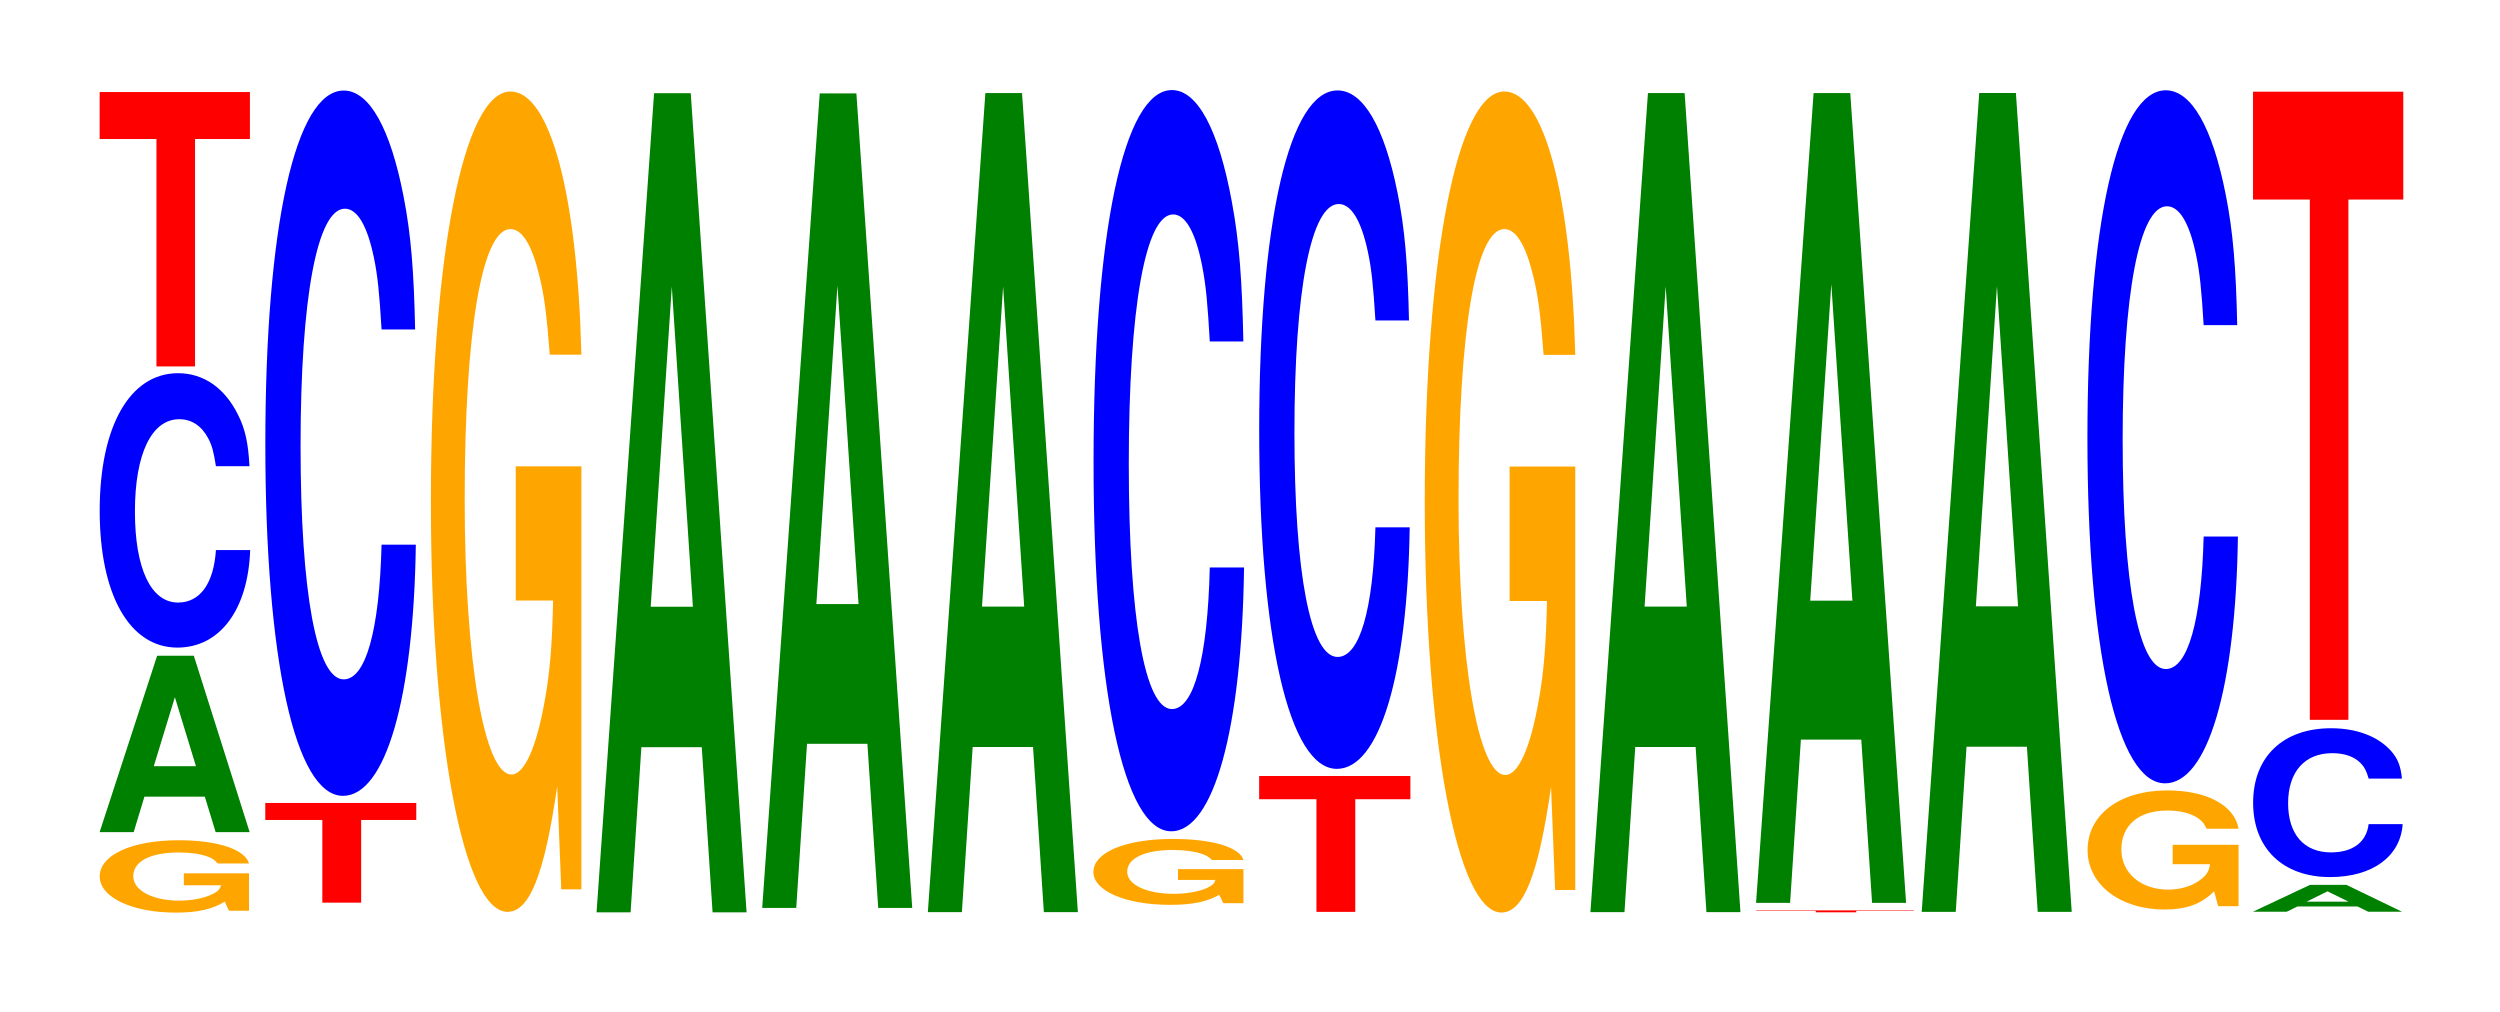 <?xml version="1.0" encoding="UTF-8"?>
<svg xmlns="http://www.w3.org/2000/svg" xmlns:xlink="http://www.w3.org/1999/xlink" width="163pt" height="66pt" viewBox="0 0 163 66" version="1.1">
<defs>
<g>
<symbol overflow="visible" id="glyph0-0">
<path style="stroke:none;" d="M 10.344 -2.422 L 6.094 -2.422 L 6.094 -1.641 L 8.516 -1.641 C 8.453 -1.391 8.312 -1.234 7.984 -1.078 C 7.469 -0.812 6.656 -0.641 5.812 -0.641 C 4.062 -0.641 2.797 -1.297 2.797 -2.234 C 2.797 -3.203 3.906 -3.781 5.766 -3.781 C 6.516 -3.781 7.156 -3.688 7.641 -3.516 C 7.938 -3.406 8.109 -3.297 8.297 -3.062 L 10.344 -3.062 C 10.078 -3.984 8.312 -4.578 5.75 -4.578 C 2.688 -4.578 0.609 -3.609 0.609 -2.219 C 0.609 -0.859 2.703 0.141 5.578 0.141 C 7 0.141 7.953 -0.078 8.766 -0.578 L 9.031 0.016 L 10.344 0.016 Z M 10.344 -2.422 "/>
</symbol>
<symbol overflow="visible" id="glyph1-0">
<path style="stroke:none;" d="M 7.234 -2.312 L 7.938 0 L 10.156 0 L 6.516 -11.5 L 4.125 -11.5 L 0.375 0 L 2.594 0 L 3.297 -2.312 Z M 6.656 -4.297 L 3.906 -4.297 L 5.281 -8.797 Z M 6.656 -4.297 "/>
</symbol>
<symbol overflow="visible" id="glyph2-0">
<path style="stroke:none;" d="M 10.438 -11.297 C 10.359 -12.766 10.172 -13.703 9.688 -14.656 C 8.828 -16.391 7.453 -17.359 5.781 -17.359 C 2.641 -17.359 0.672 -13.906 0.672 -8.391 C 0.672 -2.906 2.625 0.531 5.734 0.531 C 8.5 0.531 10.344 -1.922 10.484 -5.828 L 8.25 -5.828 C 8.109 -3.656 7.219 -2.406 5.781 -2.406 C 4.016 -2.406 2.969 -4.609 2.969 -8.344 C 2.969 -12.109 4.062 -14.359 5.859 -14.359 C 6.656 -14.359 7.312 -13.938 7.75 -13.109 C 8 -12.641 8.109 -12.203 8.25 -11.297 Z M 10.438 -11.297 "/>
</symbol>
<symbol overflow="visible" id="glyph3-0">
<path style="stroke:none;" d="M 6.453 -14.828 L 10.031 -14.828 L 10.031 -17.891 L 0.234 -17.891 L 0.234 -14.828 L 3.938 -14.828 L 3.938 0 L 6.453 0 Z M 6.453 -14.828 "/>
</symbol>
<symbol overflow="visible" id="glyph4-0">
<path style="stroke:none;" d="M 6.484 -5.391 L 10.078 -5.391 L 10.078 -6.5 L 0.234 -6.5 L 0.234 -5.391 L 3.953 -5.391 L 3.953 0 L 6.484 0 Z M 6.484 -5.391 "/>
</symbol>
<symbol overflow="visible" id="glyph5-0">
<path style="stroke:none;" d="M 10.438 -29.016 C 10.359 -32.797 10.172 -35.203 9.688 -37.672 C 8.828 -42.125 7.453 -44.594 5.781 -44.594 C 2.641 -44.594 0.672 -35.75 0.672 -21.547 C 0.672 -7.469 2.625 1.391 5.734 1.391 C 8.5 1.391 10.344 -4.938 10.484 -14.984 L 8.25 -14.984 C 8.109 -9.391 7.219 -6.203 5.781 -6.203 C 4.016 -6.203 2.969 -11.859 2.969 -21.422 C 2.969 -31.109 4.062 -36.891 5.859 -36.891 C 6.656 -36.891 7.312 -35.812 7.75 -33.703 C 8 -32.5 8.109 -31.359 8.25 -29.016 Z M 10.438 -29.016 "/>
</symbol>
<symbol overflow="visible" id="glyph6-0">
<path style="stroke:none;" d="M 10.422 -27.438 L 6.141 -27.438 L 6.141 -18.688 L 8.578 -18.688 C 8.516 -15.812 8.375 -14.062 8.047 -12.25 C 7.516 -9.172 6.719 -7.344 5.859 -7.344 C 4.094 -7.344 2.812 -14.766 2.812 -25.266 C 2.812 -36.266 3.938 -42.906 5.797 -42.906 C 6.562 -42.906 7.203 -41.859 7.688 -39.828 C 8 -38.562 8.156 -37.375 8.359 -34.719 L 10.422 -34.719 C 10.156 -45.219 8.375 -51.875 5.797 -51.875 C 2.719 -51.875 0.609 -41.016 0.609 -25.125 C 0.609 -9.656 2.719 1.609 5.609 1.609 C 7.047 1.609 8.016 -0.844 8.844 -6.578 L 9.109 0.141 L 10.422 0.141 Z M 10.422 -27.438 "/>
</symbol>
<symbol overflow="visible" id="glyph7-0">
<path style="stroke:none;" d="M 7.234 -10.766 L 7.938 0 L 10.156 0 L 6.516 -53.406 L 4.125 -53.406 L 0.375 0 L 2.594 0 L 3.297 -10.766 Z M 6.656 -19.922 L 3.906 -19.922 L 5.281 -40.797 Z M 6.656 -19.922 "/>
</symbol>
<symbol overflow="visible" id="glyph8-0">
<path style="stroke:none;" d="M 7.234 -10.703 L 7.938 0 L 10.156 0 L 6.516 -53.109 L 4.125 -53.109 L 0.375 0 L 2.594 0 L 3.297 -10.703 Z M 6.656 -19.812 L 3.906 -19.812 L 5.281 -40.578 Z M 6.656 -19.812 "/>
</symbol>
<symbol overflow="visible" id="glyph9-0">
<path style="stroke:none;" d="M 7.234 -10.766 L 7.938 0 L 10.156 0 L 6.516 -53.406 L 4.125 -53.406 L 0.375 0 L 2.594 0 L 3.297 -10.766 Z M 6.656 -19.922 L 3.906 -19.922 L 5.281 -40.797 Z M 6.656 -19.922 "/>
</symbol>
<symbol overflow="visible" id="glyph10-0">
<path style="stroke:none;" d="M 10.391 -2.203 L 6.125 -2.203 L 6.125 -1.5 L 8.562 -1.5 C 8.5 -1.266 8.344 -1.125 8.031 -0.984 C 7.5 -0.734 6.703 -0.594 5.844 -0.594 C 4.078 -0.594 2.812 -1.188 2.812 -2.031 C 2.812 -2.906 3.938 -3.453 5.797 -3.453 C 6.547 -3.453 7.203 -3.359 7.672 -3.203 C 7.984 -3.094 8.141 -3 8.344 -2.797 L 10.391 -2.797 C 10.141 -3.641 8.344 -4.172 5.781 -4.172 C 2.703 -4.172 0.609 -3.297 0.609 -2.016 C 0.609 -0.781 2.719 0.125 5.594 0.125 C 7.031 0.125 8 -0.062 8.812 -0.531 L 9.078 0.016 L 10.391 0.016 Z M 10.391 -2.203 "/>
</symbol>
<symbol overflow="visible" id="glyph11-0">
<path style="stroke:none;" d="M 10.438 -30.484 C 10.359 -34.469 10.172 -37 9.688 -39.594 C 8.828 -44.281 7.453 -46.875 5.781 -46.875 C 2.641 -46.875 0.672 -37.578 0.672 -22.641 C 0.672 -7.844 2.625 1.453 5.734 1.453 C 8.5 1.453 10.344 -5.188 10.484 -15.75 L 8.25 -15.75 C 8.109 -9.859 7.219 -6.516 5.781 -6.516 C 4.016 -6.516 2.969 -12.453 2.969 -22.516 C 2.969 -32.703 4.062 -38.766 5.859 -38.766 C 6.656 -38.766 7.312 -37.641 7.75 -35.422 C 8 -34.156 8.109 -32.953 8.25 -30.484 Z M 10.438 -30.484 "/>
</symbol>
<symbol overflow="visible" id="glyph12-0">
<path style="stroke:none;" d="M 6.5 -7.344 L 10.094 -7.344 L 10.094 -8.859 L 0.234 -8.859 L 0.234 -7.344 L 3.969 -7.344 L 3.969 0 L 6.5 0 Z M 6.5 -7.344 "/>
</symbol>
<symbol overflow="visible" id="glyph13-0">
<path style="stroke:none;" d="M 10.438 -27.906 C 10.359 -31.562 10.172 -33.875 9.688 -36.25 C 8.828 -40.531 7.453 -42.906 5.781 -42.906 C 2.641 -42.906 0.672 -34.391 0.672 -20.734 C 0.672 -7.188 2.625 1.328 5.734 1.328 C 8.5 1.328 10.344 -4.75 10.484 -14.422 L 8.25 -14.422 C 8.109 -9.031 7.219 -5.969 5.781 -5.969 C 4.016 -5.969 2.969 -11.406 2.969 -20.609 C 2.969 -29.938 4.062 -35.5 5.859 -35.5 C 6.656 -35.5 7.312 -34.453 7.75 -32.422 C 8 -31.266 8.109 -30.172 8.25 -27.906 Z M 10.438 -27.906 "/>
</symbol>
<symbol overflow="visible" id="glyph14-0">
<path style="stroke:none;" d="M 10.422 -27.469 L 6.141 -27.469 L 6.141 -18.703 L 8.578 -18.703 C 8.516 -15.828 8.375 -14.078 8.047 -12.266 C 7.516 -9.172 6.719 -7.359 5.859 -7.359 C 4.094 -7.359 2.812 -14.781 2.812 -25.297 C 2.812 -36.297 3.938 -42.953 5.797 -42.953 C 6.562 -42.953 7.203 -41.891 7.688 -39.859 C 8 -38.609 8.156 -37.406 8.359 -34.75 L 10.422 -34.75 C 10.156 -45.266 8.375 -51.922 5.797 -51.922 C 2.719 -51.922 0.609 -41.062 0.609 -25.156 C 0.609 -9.672 2.719 1.609 5.609 1.609 C 7.047 1.609 8.016 -0.844 8.844 -6.578 L 9.109 0.141 L 10.422 0.141 Z M 10.422 -27.469 "/>
</symbol>
<symbol overflow="visible" id="glyph15-0">
<path style="stroke:none;" d="M 6.766 -0.094 L 10.516 -0.094 L 10.516 -0.125 L 0.25 -0.125 L 0.25 -0.094 L 4.125 -0.094 L 4.125 0 L 6.766 0 Z M 6.766 -0.094 "/>
</symbol>
<symbol overflow="visible" id="glyph16-0">
<path style="stroke:none;" d="M 7.234 -10.641 L 7.938 0 L 10.156 0 L 6.516 -52.797 L 4.125 -52.797 L 0.375 0 L 2.594 0 L 3.297 -10.641 Z M 6.656 -19.703 L 3.906 -19.703 L 5.281 -40.344 Z M 6.656 -19.703 "/>
</symbol>
<symbol overflow="visible" id="glyph17-0">
<path style="stroke:none;" d="M 7.234 -10.766 L 7.938 0 L 10.156 0 L 6.516 -53.391 L 4.125 -53.391 L 0.375 0 L 2.594 0 L 3.297 -10.766 Z M 6.656 -19.922 L 3.906 -19.922 L 5.281 -40.797 Z M 6.656 -19.922 "/>
</symbol>
<symbol overflow="visible" id="glyph18-0">
<path style="stroke:none;" d="M 10.469 -3.984 L 6.172 -3.984 L 6.172 -2.719 L 8.609 -2.719 C 8.547 -2.297 8.406 -2.047 8.078 -1.781 C 7.547 -1.328 6.734 -1.062 5.891 -1.062 C 4.109 -1.062 2.828 -2.141 2.828 -3.672 C 2.828 -5.266 3.953 -6.219 5.828 -6.219 C 6.594 -6.219 7.234 -6.078 7.734 -5.781 C 8.031 -5.594 8.203 -5.422 8.391 -5.031 L 10.469 -5.031 C 10.203 -6.562 8.406 -7.531 5.812 -7.531 C 2.719 -7.531 0.625 -5.953 0.625 -3.641 C 0.625 -1.406 2.734 0.234 5.641 0.234 C 7.078 0.234 8.047 -0.125 8.875 -0.953 L 9.141 0.016 L 10.469 0.016 Z M 10.469 -3.984 "/>
</symbol>
<symbol overflow="visible" id="glyph19-0">
<path style="stroke:none;" d="M 10.438 -28.516 C 10.359 -32.234 10.172 -34.609 9.688 -37.031 C 8.828 -41.406 7.453 -43.828 5.781 -43.828 C 2.641 -43.828 0.672 -35.141 0.672 -21.172 C 0.672 -7.328 2.625 1.359 5.734 1.359 C 8.5 1.359 10.344 -4.844 10.484 -14.734 L 8.25 -14.734 C 8.109 -9.234 7.219 -6.094 5.781 -6.094 C 4.016 -6.094 2.969 -11.656 2.969 -21.062 C 2.969 -30.578 4.062 -36.266 5.859 -36.266 C 6.656 -36.266 7.312 -35.203 7.75 -33.125 C 8 -31.938 8.109 -30.828 8.25 -28.516 Z M 10.438 -28.516 "/>
</symbol>
<symbol overflow="visible" id="glyph20-0">
<path style="stroke:none;" d="M 7.188 -0.344 L 7.891 0 L 10.094 0 L 6.469 -1.75 L 4.094 -1.75 L 0.375 0 L 2.578 0 L 3.281 -0.344 Z M 6.609 -0.656 L 3.875 -0.656 L 5.234 -1.328 Z M 6.609 -0.656 "/>
</symbol>
<symbol overflow="visible" id="glyph21-0">
<path style="stroke:none;" d="M 10.375 -6.125 C 10.297 -6.922 10.109 -7.438 9.641 -7.953 C 8.781 -8.891 7.406 -9.406 5.75 -9.406 C 2.625 -9.406 0.672 -7.547 0.672 -4.547 C 0.672 -1.578 2.609 0.297 5.688 0.297 C 8.453 0.297 10.281 -1.047 10.422 -3.156 L 8.203 -3.156 C 8.062 -1.984 7.172 -1.312 5.75 -1.312 C 3.984 -1.312 2.953 -2.5 2.953 -4.516 C 2.953 -6.562 4.031 -7.781 5.828 -7.781 C 6.625 -7.781 7.281 -7.562 7.703 -7.109 C 7.938 -6.859 8.062 -6.625 8.203 -6.125 Z M 10.375 -6.125 "/>
</symbol>
<symbol overflow="visible" id="glyph22-0">
<path style="stroke:none;" d="M 6.453 -33.922 L 10.031 -33.922 L 10.031 -40.953 L 0.234 -40.953 L 0.234 -33.922 L 3.938 -33.922 L 3.938 0 L 6.453 0 Z M 6.453 -33.922 "/>
</symbol>
</g>
</defs>
<g id="surface1">
<g style="fill:rgb(100%,64.647%,0%);fill-opacity:1;">
  <use xlink:href="#glyph0-0" x="5.892" y="59.362"/>
</g>
<g style="fill:rgb(0%,50.194%,0%);fill-opacity:1;">
  <use xlink:href="#glyph1-0" x="6.121" y="54.254"/>
</g>
<g style="fill:rgb(0%,0%,100%);fill-opacity:1;">
  <use xlink:href="#glyph2-0" x="5.828" y="41.692"/>
</g>
<g style="fill:rgb(100%,0%,0%);fill-opacity:1;">
  <use xlink:href="#glyph3-0" x="6.263" y="23.892"/>
</g>
<g style="fill:rgb(100%,0%,0%);fill-opacity:1;">
  <use xlink:href="#glyph4-0" x="17.063" y="58.853"/>
</g>
<g style="fill:rgb(0%,0%,100%);fill-opacity:1;">
  <use xlink:href="#glyph5-0" x="16.628" y="50.498"/>
</g>
<g style="fill:rgb(100%,64.647%,0%);fill-opacity:1;">
  <use xlink:href="#glyph6-0" x="27.485" y="57.842"/>
</g>
<g style="fill:rgb(0%,50.194%,0%);fill-opacity:1;">
  <use xlink:href="#glyph7-0" x="38.521" y="59.482"/>
</g>
<g style="fill:rgb(0%,50.194%,0%);fill-opacity:1;">
  <use xlink:href="#glyph8-0" x="49.321" y="59.198"/>
</g>
<g style="fill:rgb(0%,50.194%,0%);fill-opacity:1;">
  <use xlink:href="#glyph9-0" x="60.121" y="59.472"/>
</g>
<g style="fill:rgb(100%,64.647%,0%);fill-opacity:1;">
  <use xlink:href="#glyph10-0" x="70.681" y="58.871"/>
</g>
<g style="fill:rgb(0%,0%,100%);fill-opacity:1;">
  <use xlink:href="#glyph11-0" x="70.628" y="52.747"/>
</g>
<g style="fill:rgb(100%,0%,0%);fill-opacity:1;">
  <use xlink:href="#glyph12-0" x="81.863" y="59.454"/>
</g>
<g style="fill:rgb(0%,0%,100%);fill-opacity:1;">
  <use xlink:href="#glyph13-0" x="81.428" y="48.802"/>
</g>
<g style="fill:rgb(100%,64.647%,0%);fill-opacity:1;">
  <use xlink:href="#glyph14-0" x="92.285" y="57.888"/>
</g>
<g style="fill:rgb(0%,50.194%,0%);fill-opacity:1;">
  <use xlink:href="#glyph9-0" x="103.321" y="59.472"/>
</g>
<g style="fill:rgb(100%,0%,0%);fill-opacity:1;">
  <use xlink:href="#glyph15-0" x="114.263" y="59.482"/>
</g>
<g style="fill:rgb(0%,50.194%,0%);fill-opacity:1;">
  <use xlink:href="#glyph16-0" x="114.121" y="58.865"/>
</g>
<g style="fill:rgb(0%,50.194%,0%);fill-opacity:1;">
  <use xlink:href="#glyph17-0" x="124.921" y="59.454"/>
</g>
<g style="fill:rgb(100%,64.647%,0%);fill-opacity:1;">
  <use xlink:href="#glyph18-0" x="135.485" y="59.066"/>
</g>
<g style="fill:rgb(0%,0%,100%);fill-opacity:1;">
  <use xlink:href="#glyph19-0" x="135.428" y="49.715"/>
</g>
<g style="fill:rgb(0%,50.194%,0%);fill-opacity:1;">
  <use xlink:href="#glyph20-0" x="146.517" y="59.444"/>
</g>
<g style="fill:rgb(0%,0%,100%);fill-opacity:1;">
  <use xlink:href="#glyph21-0" x="146.232" y="56.888"/>
</g>
<g style="fill:rgb(100%,0%,0%);fill-opacity:1;">
  <use xlink:href="#glyph22-0" x="146.663" y="46.932"/>
</g>
</g>
</svg>
